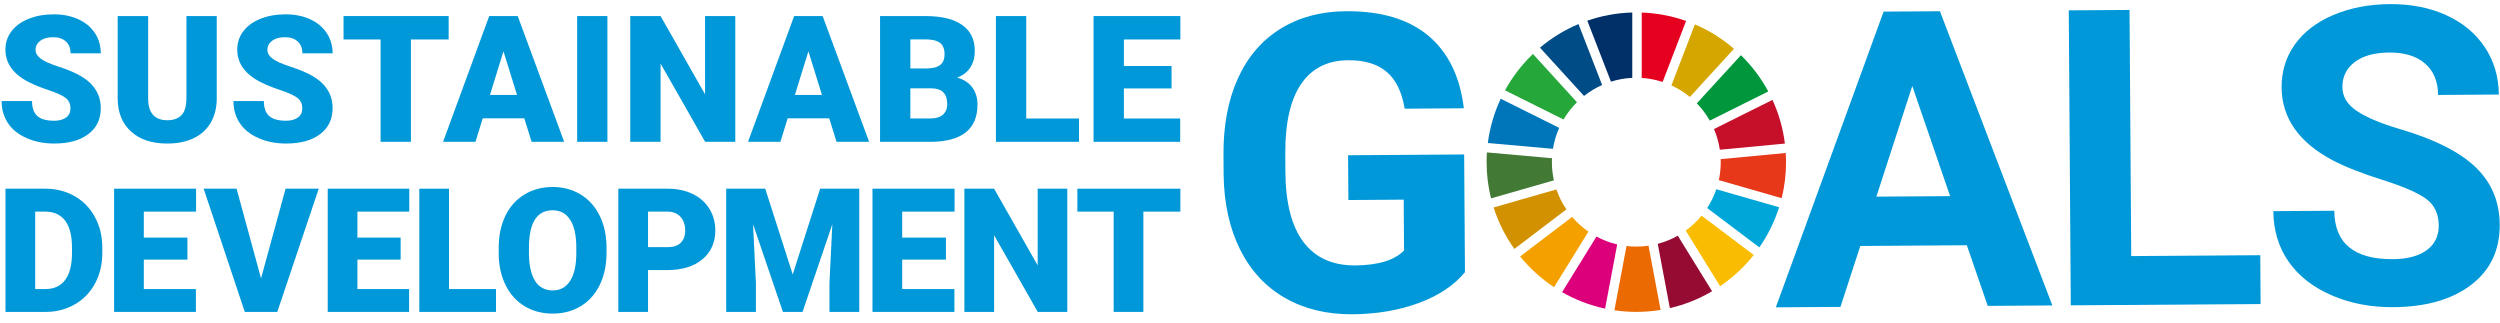 <?xml version="1.0" encoding="utf-8"?>
<!-- Generator: Adobe Illustrator 15.0.2, SVG Export Plug-In . SVG Version: 6.00 Build 0)  -->
<!DOCTYPE svg PUBLIC "-//W3C//DTD SVG 1.1//EN" "http://www.w3.org/Graphics/SVG/1.1/DTD/svg11.dtd">
<svg version="1.1" id="レイヤー_1" xmlns="http://www.w3.org/2000/svg" xmlns:xlink="http://www.w3.org/1999/xlink" x="0px"
	 y="0px" width="750px" height="97px" viewBox="0 0 750 97" enable-background="new 0 0 750 97" xml:space="preserve">
<path fill="#0098D8" d="M439.489,81.651c-3.254,3.954-7.873,7.035-13.854,9.243c-5.982,2.207-12.619,3.339-19.912,3.387
	c-7.659,0.053-14.385-1.572-20.183-4.877c-5.797-3.301-10.286-8.124-13.47-14.464c-3.183-6.34-4.845-13.805-4.984-22.394
	l-0.042-6.016c-0.06-8.833,1.377-16.49,4.311-22.973c2.934-6.482,7.193-11.456,12.783-14.919c5.589-3.461,12.149-5.218,19.688-5.268
	c10.492-0.072,18.715,2.375,24.664,7.336c5.946,4.967,9.505,12.224,10.664,21.778l-17.749,0.122
	c-0.845-5.06-2.662-8.757-5.452-11.085c-2.791-2.332-6.62-3.481-11.48-3.449c-6.201,0.044-10.906,2.405-14.113,7.087
	c-3.211,4.681-4.803,11.621-4.78,20.818l0.038,5.652c0.063,9.278,1.873,16.276,5.432,20.994c3.556,4.713,8.738,7.048,15.547,7.004
	c6.845-0.048,11.72-1.54,14.616-4.477l-0.105-15.254l-16.591,0.113l-0.093-13.433l34.824-0.237L439.489,81.651z"/>
<path fill="#0098D8" d="M590.056,73.576l-31.969,0.216l-5.951,18.275L532.748,92.2l32.337-88.714l16.896-0.114l33.726,88.263
	l-19.386,0.131L590.056,73.576z M562.911,58.991l22.123-0.151l-11.35-33.047L562.911,58.991z"/>
<polygon fill="#0098D8" points="639.367,76.825 678.081,76.562 678.181,91.208 621.235,91.598 620.631,3.107 638.863,2.981 "/>
<path fill="#0098D8" d="M731.623,67.627c-0.022-3.442-1.258-6.08-3.7-7.906c-2.444-1.829-6.834-3.742-13.169-5.747
	c-6.332-2.003-11.352-3.983-15.052-5.945c-10.085-5.36-15.159-12.638-15.222-21.836c-0.032-4.781,1.284-9.055,3.954-12.821
	c2.669-3.766,6.519-6.72,11.548-8.862c5.03-2.14,10.685-3.232,16.968-3.275c6.317-0.045,11.958,1.063,16.916,3.318
	c4.96,2.255,8.821,5.461,11.583,9.615c2.765,4.154,4.164,8.886,4.198,14.193l-18.23,0.124c-0.028-4.05-1.324-7.194-3.896-9.424
	c-2.566-2.231-6.159-3.332-10.777-3.299c-4.457,0.03-7.915,0.995-10.374,2.896c-2.46,1.902-3.678,4.391-3.655,7.47
	c0.02,2.878,1.481,5.278,4.394,7.203c2.91,1.926,7.187,3.72,12.829,5.384c10.395,3.049,17.979,6.866,22.75,11.452
	c4.771,4.588,7.183,10.326,7.229,17.212c0.051,7.658-2.805,13.687-8.568,18.08c-5.766,4.396-13.549,6.626-23.354,6.692
	c-6.806,0.047-13.015-1.156-18.622-3.611c-5.608-2.451-9.896-5.837-12.863-10.151c-2.969-4.316-4.471-9.331-4.51-15.045
	l18.294-0.122c0.066,9.763,5.934,14.604,17.604,14.525c4.335-0.028,7.714-0.934,10.131-2.713
	C730.445,73.256,731.646,70.786,731.623,67.627"/>
<path fill="#C60F28" d="M531.741,29.97l-17.548,8.747c0.84,1.956,1.434,4.033,1.758,6.201l19.52-1.844
	C534.895,38.454,533.615,34.047,531.741,29.97"/>
<path fill="#E73819" d="M516.223,48.651c0,1.849-0.197,3.65-0.579,5.385l18.854,5.42c0.859-3.463,1.318-7.082,1.318-10.805
	c0-0.925-0.029-1.843-0.088-2.759l-19.521,1.845C516.217,48.043,516.223,48.346,516.223,48.651"/>
<path fill="#00A6D8" d="M514.893,56.768c-0.684,2.004-1.606,3.897-2.74,5.644l15.654,11.808c2.543-3.656,4.553-7.704,5.925-12.037
	L514.893,56.768z"/>
<path fill="#25A739" d="M469.059,35.845c1.117-1.899,2.473-3.639,4.026-5.179l-13.203-14.477c-3.32,3.173-6.154,6.854-8.382,10.911
	L469.059,35.845z"/>
<path fill="#D6A600" d="M501.422,25.619c1.999,0.915,3.858,2.083,5.537,3.469l13.238-14.456c-3.487-3.006-7.44-5.489-11.733-7.319
	L501.422,25.619z"/>
<path fill="#00963B" d="M512.936,36.183l17.543-8.746c-2.172-4.039-4.944-7.708-8.197-10.887l-13.238,14.453
	C510.55,32.552,511.861,34.29,512.936,36.183"/>
<path fill="#417935" d="M465.571,48.651c0-0.396,0.014-0.79,0.031-1.181l-19.524-1.748c-0.061,0.967-0.099,1.943-0.099,2.929
	c0,3.745,0.466,7.382,1.33,10.86l18.855-5.41C465.777,52.344,465.571,50.523,465.571,48.651"/>
<path fill="#F9BC00" d="M510.479,64.698c-1.388,1.688-2.99,3.193-4.763,4.479l10.31,16.689c3.824-2.593,7.232-5.758,10.095-9.374
	L510.479,64.698z"/>
<path fill="#F4A100" d="M471.634,65.072l-15.605,11.858c2.903,3.572,6.34,6.688,10.19,9.231l10.308-16.672
	C474.71,68.234,473.065,66.748,471.634,65.072"/>
<path fill="#0076BA" d="M465.888,44.652c0.35-2.206,0.986-4.315,1.87-6.289l-17.541-8.739c-1.937,4.125-3.266,8.59-3.87,13.276
	L465.888,44.652z"/>
<path fill="#960B31" d="M513.626,87.377l-10.292-16.668c-1.87,1.058-3.885,1.886-6.008,2.439l3.633,19.283
	C505.479,91.392,509.74,89.668,513.626,87.377"/>
<path fill="#EC6A02" d="M494.551,73.712c-1.191,0.173-2.411,0.265-3.655,0.265c-0.995,0-1.979-0.06-2.946-0.173l-3.631,19.281
	c2.15,0.316,4.344,0.483,6.577,0.483c2.479,0,4.915-0.204,7.284-0.592L494.551,73.712z"/>
<path fill="#E4001E" d="M492.516,23.375c2.177,0.141,4.277,0.554,6.268,1.21l7.042-18.301c-4.188-1.479-8.658-2.355-13.31-2.518
	V23.375z"/>
<path fill="#DC007A" d="M485.159,73.321c-2.196-0.51-4.281-1.31-6.218-2.353l-10.312,16.684c3.966,2.269,8.306,3.951,12.902,4.93
	L485.159,73.321z"/>
<path fill="#003067" d="M483.286,24.495c2.033-0.642,4.179-1.035,6.398-1.139V3.75c-4.714,0.125-9.242,0.983-13.488,2.457
	L483.286,24.495z"/>
<path fill="#D29100" d="M469.916,62.817c-1.244-1.838-2.259-3.848-2.988-5.99l-18.844,5.41c1.429,4.494,3.543,8.681,6.226,12.44
	L469.916,62.817z"/>
<path fill="#004C87" d="M475.207,28.786c1.654-1.312,3.478-2.417,5.431-3.288l-7.087-18.277c-4.22,1.771-8.107,4.17-11.557,7.077
	L475.207,28.786z"/>
<path fill="#0098D8" d="M21.14,32.518c0-1.331-0.471-2.367-1.411-3.111c-0.943-0.742-2.597-1.51-4.964-2.306
	c-2.366-0.795-4.301-1.562-5.804-2.306c-4.89-2.401-7.333-5.701-7.333-9.899c0-2.088,0.608-3.934,1.828-5.532
	c1.217-1.598,2.939-2.842,5.167-3.732c2.229-0.889,4.733-1.333,7.517-1.333c2.71,0,5.143,0.483,7.292,1.449
	c2.153,0.969,3.823,2.347,5.016,4.135c1.191,1.788,1.785,3.83,1.785,6.127h-9.068c0-1.538-0.471-2.729-1.414-3.576
	c-0.94-0.847-2.213-1.271-3.82-1.271c-1.625,0-2.906,0.36-3.848,1.078c-0.941,0.714-1.413,1.627-1.413,2.733
	c0,0.967,0.518,1.842,1.556,2.629c1.035,0.786,2.858,1.597,5.467,2.435c2.608,0.839,4.75,1.742,6.427,2.708
	c4.075,2.35,6.113,5.588,6.113,9.717c0,3.299-1.243,5.892-3.729,7.774c-2.489,1.882-5.901,2.825-10.235,2.825
	c-3.059,0-5.828-0.55-8.305-1.647c-2.481-1.096-4.346-2.601-5.599-4.509C1.115,35,0.487,32.802,0.487,30.315h9.122
	c0,2.02,0.523,3.509,1.568,4.469c1.045,0.958,2.742,1.438,5.093,1.438c1.502,0,2.688-0.325,3.562-0.971
	C20.704,34.603,21.14,33.693,21.14,32.518"/>
<path fill="#0098D8" d="M65.022,4.816V29.51c0,2.799-0.597,5.223-1.788,7.268c-1.191,2.048-2.903,3.606-5.13,4.68
	c-2.229,1.07-4.864,1.606-7.902,1.606c-4.597,0-8.215-1.191-10.859-3.576c-2.642-2.384-3.991-5.65-4.042-9.794V4.816h9.147v25.057
	c0.104,4.129,2.02,6.194,5.753,6.194c1.882,0,3.306-0.519,4.274-1.555s1.452-2.719,1.452-5.053V4.816H65.022z"/>
<path fill="#0098D8" d="M90.688,32.518c0-1.331-0.471-2.367-1.413-3.111c-0.941-0.742-2.596-1.51-4.963-2.306
	c-2.367-0.795-4.301-1.562-5.803-2.306c-4.889-2.401-7.334-5.701-7.334-9.899c0-2.088,0.609-3.934,1.827-5.532
	c1.218-1.598,2.941-2.842,5.169-3.732c2.229-0.889,4.732-1.333,7.515-1.333c2.712,0,5.144,0.483,7.294,1.449
	c2.151,0.969,3.822,2.347,5.014,4.135c1.191,1.788,1.788,3.83,1.788,6.127h-9.068c0-1.538-0.471-2.729-1.414-3.576
	c-0.94-0.847-2.214-1.271-3.822-1.271c-1.623,0-2.905,0.36-3.847,1.078c-0.943,0.714-1.413,1.627-1.413,2.733
	c0,0.967,0.519,1.842,1.554,2.629c1.037,0.786,2.858,1.597,5.468,2.435c2.608,0.839,4.749,1.742,6.426,2.708
	c4.076,2.35,6.115,5.588,6.115,9.717c0,3.299-1.243,5.892-3.731,7.774c-2.488,1.882-5.9,2.825-10.235,2.825
	c-3.057,0-5.826-0.55-8.305-1.647c-2.479-1.096-4.344-2.601-5.597-4.509c-1.251-1.908-1.879-4.106-1.879-6.594h9.121
	c0,2.02,0.524,3.509,1.57,4.469c1.043,0.958,2.741,1.438,5.09,1.438c1.504,0,2.69-0.325,3.564-0.971
	C90.252,34.603,90.688,33.693,90.688,32.518"/>
<polygon fill="#0098D8" points="134.596,11.839 123.273,11.839 123.273,42.544 114.176,42.544 114.176,11.839 103.062,11.839 
	103.062,4.815 134.596,4.815 "/>
<path fill="#0098D8" d="M157.282,35.497h-12.463l-2.178,7.048h-9.716l13.837-37.729h8.552l13.939,37.729h-9.768L157.282,35.497z
	 M146.995,28.475h8.111l-4.069-13.087L146.995,28.475z"/>
<rect x="173.153" y="4.817" fill="#0098D8" width="9.069" height="37.728"/>
<polygon fill="#0098D8" points="220.585,42.545 211.541,42.545 198.17,19.068 198.17,42.545 189.075,42.545 189.075,4.815 
	198.17,4.815 211.516,28.292 211.516,4.815 220.585,4.815 "/>
<path fill="#0098D8" d="M248.764,35.497h-12.464l-2.177,7.048h-9.717l13.838-37.729h8.552l13.939,37.729h-9.768L248.764,35.497z
	 M238.477,28.475h8.11l-4.068-13.087L238.477,28.475z"/>
<path fill="#0098D8" d="M264.014,42.545V4.816h13.551c4.855,0,8.547,0.89,11.079,2.668c2.529,1.78,3.795,4.363,3.795,7.748
	c0,1.954-0.45,3.62-1.347,5.002s-2.22,2.401-3.965,3.058c1.97,0.517,3.48,1.487,4.536,2.901c1.053,1.417,1.581,3.145,1.581,5.182
	c0,3.698-1.17,6.474-3.512,8.332c-2.341,1.857-5.809,2.803-10.402,2.838H264.014z M273.108,20.545h4.741
	c1.986-0.017,3.404-0.381,4.25-1.092c0.847-0.708,1.271-1.758,1.271-3.144c0-1.594-0.459-2.741-1.374-3.445
	c-0.916-0.702-2.394-1.052-4.432-1.052h-4.457V20.545z M273.108,26.505v9.042h5.961c1.639,0,2.901-0.376,3.783-1.127
	c0.879-0.752,1.32-1.81,1.32-3.174c0-3.145-1.563-4.725-4.688-4.741H273.108z"/>
<polygon fill="#0098D8" points="307.869,35.549 323.7,35.549 323.7,42.544 298.775,42.544 298.775,4.817 307.869,4.817 "/>
<polygon fill="#0098D8" points="351.467,26.531 337.164,26.531 337.164,35.55 354.058,35.55 354.058,42.545 328.067,42.545 
	328.067,4.815 354.108,4.815 354.108,11.84 337.164,11.84 337.164,19.793 351.467,19.793 "/>
<path fill="#0098D8" d="M1.644,93.572V56.606H13.55c3.267,0,6.204,0.74,8.811,2.221c2.605,1.48,4.642,3.572,6.106,6.271
	s2.206,5.726,2.222,9.075v1.701c0,3.388-0.716,6.421-2.146,9.103c-1.431,2.684-3.445,4.783-6.042,6.298
	c-2.599,1.513-5.497,2.279-8.696,2.297H1.644z M10.554,63.486v23.23h3.098c2.555,0,4.519-0.908,5.89-2.729
	c1.372-1.82,2.056-4.522,2.056-8.113v-1.599c0-3.57-0.685-6.264-2.056-8.073c-1.371-1.812-3.368-2.717-5.992-2.717H10.554z"/>
<polygon fill="#0098D8" points="56.229,77.883 43.145,77.883 43.145,86.717 58.77,86.717 58.77,93.572 34.234,93.572 34.234,56.604 
	58.821,56.604 58.821,63.485 43.145,63.485 43.145,71.28 56.229,71.28 "/>
<polygon fill="#0098D8" points="78.311,83.517 85.674,56.606 95.625,56.606 83.185,93.572 73.436,93.572 61.096,56.606 
	70.973,56.606 "/>
<polygon fill="#0098D8" points="120.188,77.883 107.228,77.883 107.228,86.717 122.727,86.717 122.727,93.572 98.318,93.572 
	98.318,56.604 122.776,56.604 122.776,63.485 107.228,63.485 107.228,71.28 120.188,71.28 "/>
<polygon fill="#0098D8" points="134.701,86.717 148.804,86.717 148.804,93.572 125.789,93.572 125.789,56.606 134.701,56.606 "/>
<path fill="#0098D8" d="M181.958,75.85c0,3.607-0.668,6.797-2.006,9.572c-1.336,2.775-3.237,4.913-5.698,6.41
	c-2.462,1.499-5.268,2.248-8.417,2.248c-3.148,0-5.94-0.723-8.379-2.171c-2.436-1.447-4.336-3.519-5.699-6.208
	c-1.364-2.69-2.077-5.78-2.146-9.266v-2.083c0-3.621,0.663-6.817,1.994-9.585c1.329-2.768,3.232-4.902,5.713-6.409
	c2.479-1.507,5.301-2.261,8.467-2.261c3.131,0,5.924,0.745,8.378,2.235c2.453,1.487,4.363,3.607,5.725,6.357
	c1.364,2.751,2.052,5.905,2.069,9.459V75.85z M172.895,74.302c0-3.672-0.614-6.462-1.841-8.366
	c-1.228-1.903-2.984-2.854-5.268-2.854c-4.469,0-6.831,3.35-7.083,10.052l-0.025,2.716c0,3.623,0.601,6.407,1.802,8.354
	c1.201,1.947,2.987,2.918,5.357,2.918c2.252,0,3.986-0.956,5.205-2.869c1.22-1.909,1.837-4.661,1.854-8.249V74.302z"/>
<path fill="#0098D8" d="M194.41,81.029v12.543h-8.912V56.606h14.751c2.826,0,5.326,0.52,7.502,1.56
	c2.172,1.043,3.858,2.522,5.051,4.444c1.194,1.919,1.79,4.1,1.79,6.537c0,3.605-1.29,6.489-3.871,8.645
	c-2.582,2.158-6.123,3.237-10.625,3.237H194.41z M194.41,74.149h5.84c1.726,0,3.042-0.431,3.947-1.296
	c0.905-0.862,1.36-2.079,1.36-3.655c0-1.726-0.467-3.105-1.398-4.137c-0.93-1.032-2.201-1.558-3.809-1.576h-5.94V74.149z"/>
<polygon fill="#0098D8" points="229.567,56.606 237.818,82.326 246.044,56.606 257.775,56.606 257.775,93.572 248.837,93.572 
	248.837,84.941 249.701,67.271 240.763,93.572 234.874,93.572 225.911,67.243 226.774,84.941 226.774,93.572 217.862,93.572 
	217.862,56.606 "/>
<polygon fill="#0098D8" points="283.779,77.883 270.654,77.883 270.654,86.717 286.318,86.717 286.318,93.572 261.744,93.572 
	261.744,56.604 286.369,56.604 286.369,63.485 270.654,63.485 270.654,71.28 283.779,71.28 "/>
<polygon fill="#0098D8" points="320.188,93.572 311.327,93.572 298.228,70.57 298.228,93.572 289.315,93.572 289.315,56.607 
	298.228,56.607 311.302,79.607 311.302,56.607 320.188,56.607 "/>
<polygon fill="#0098D8" points="354.108,63.486 343.013,63.486 343.013,93.572 334.1,93.572 334.1,63.486 323.21,63.486 
	323.21,56.606 354.108,56.606 "/>
</svg>
